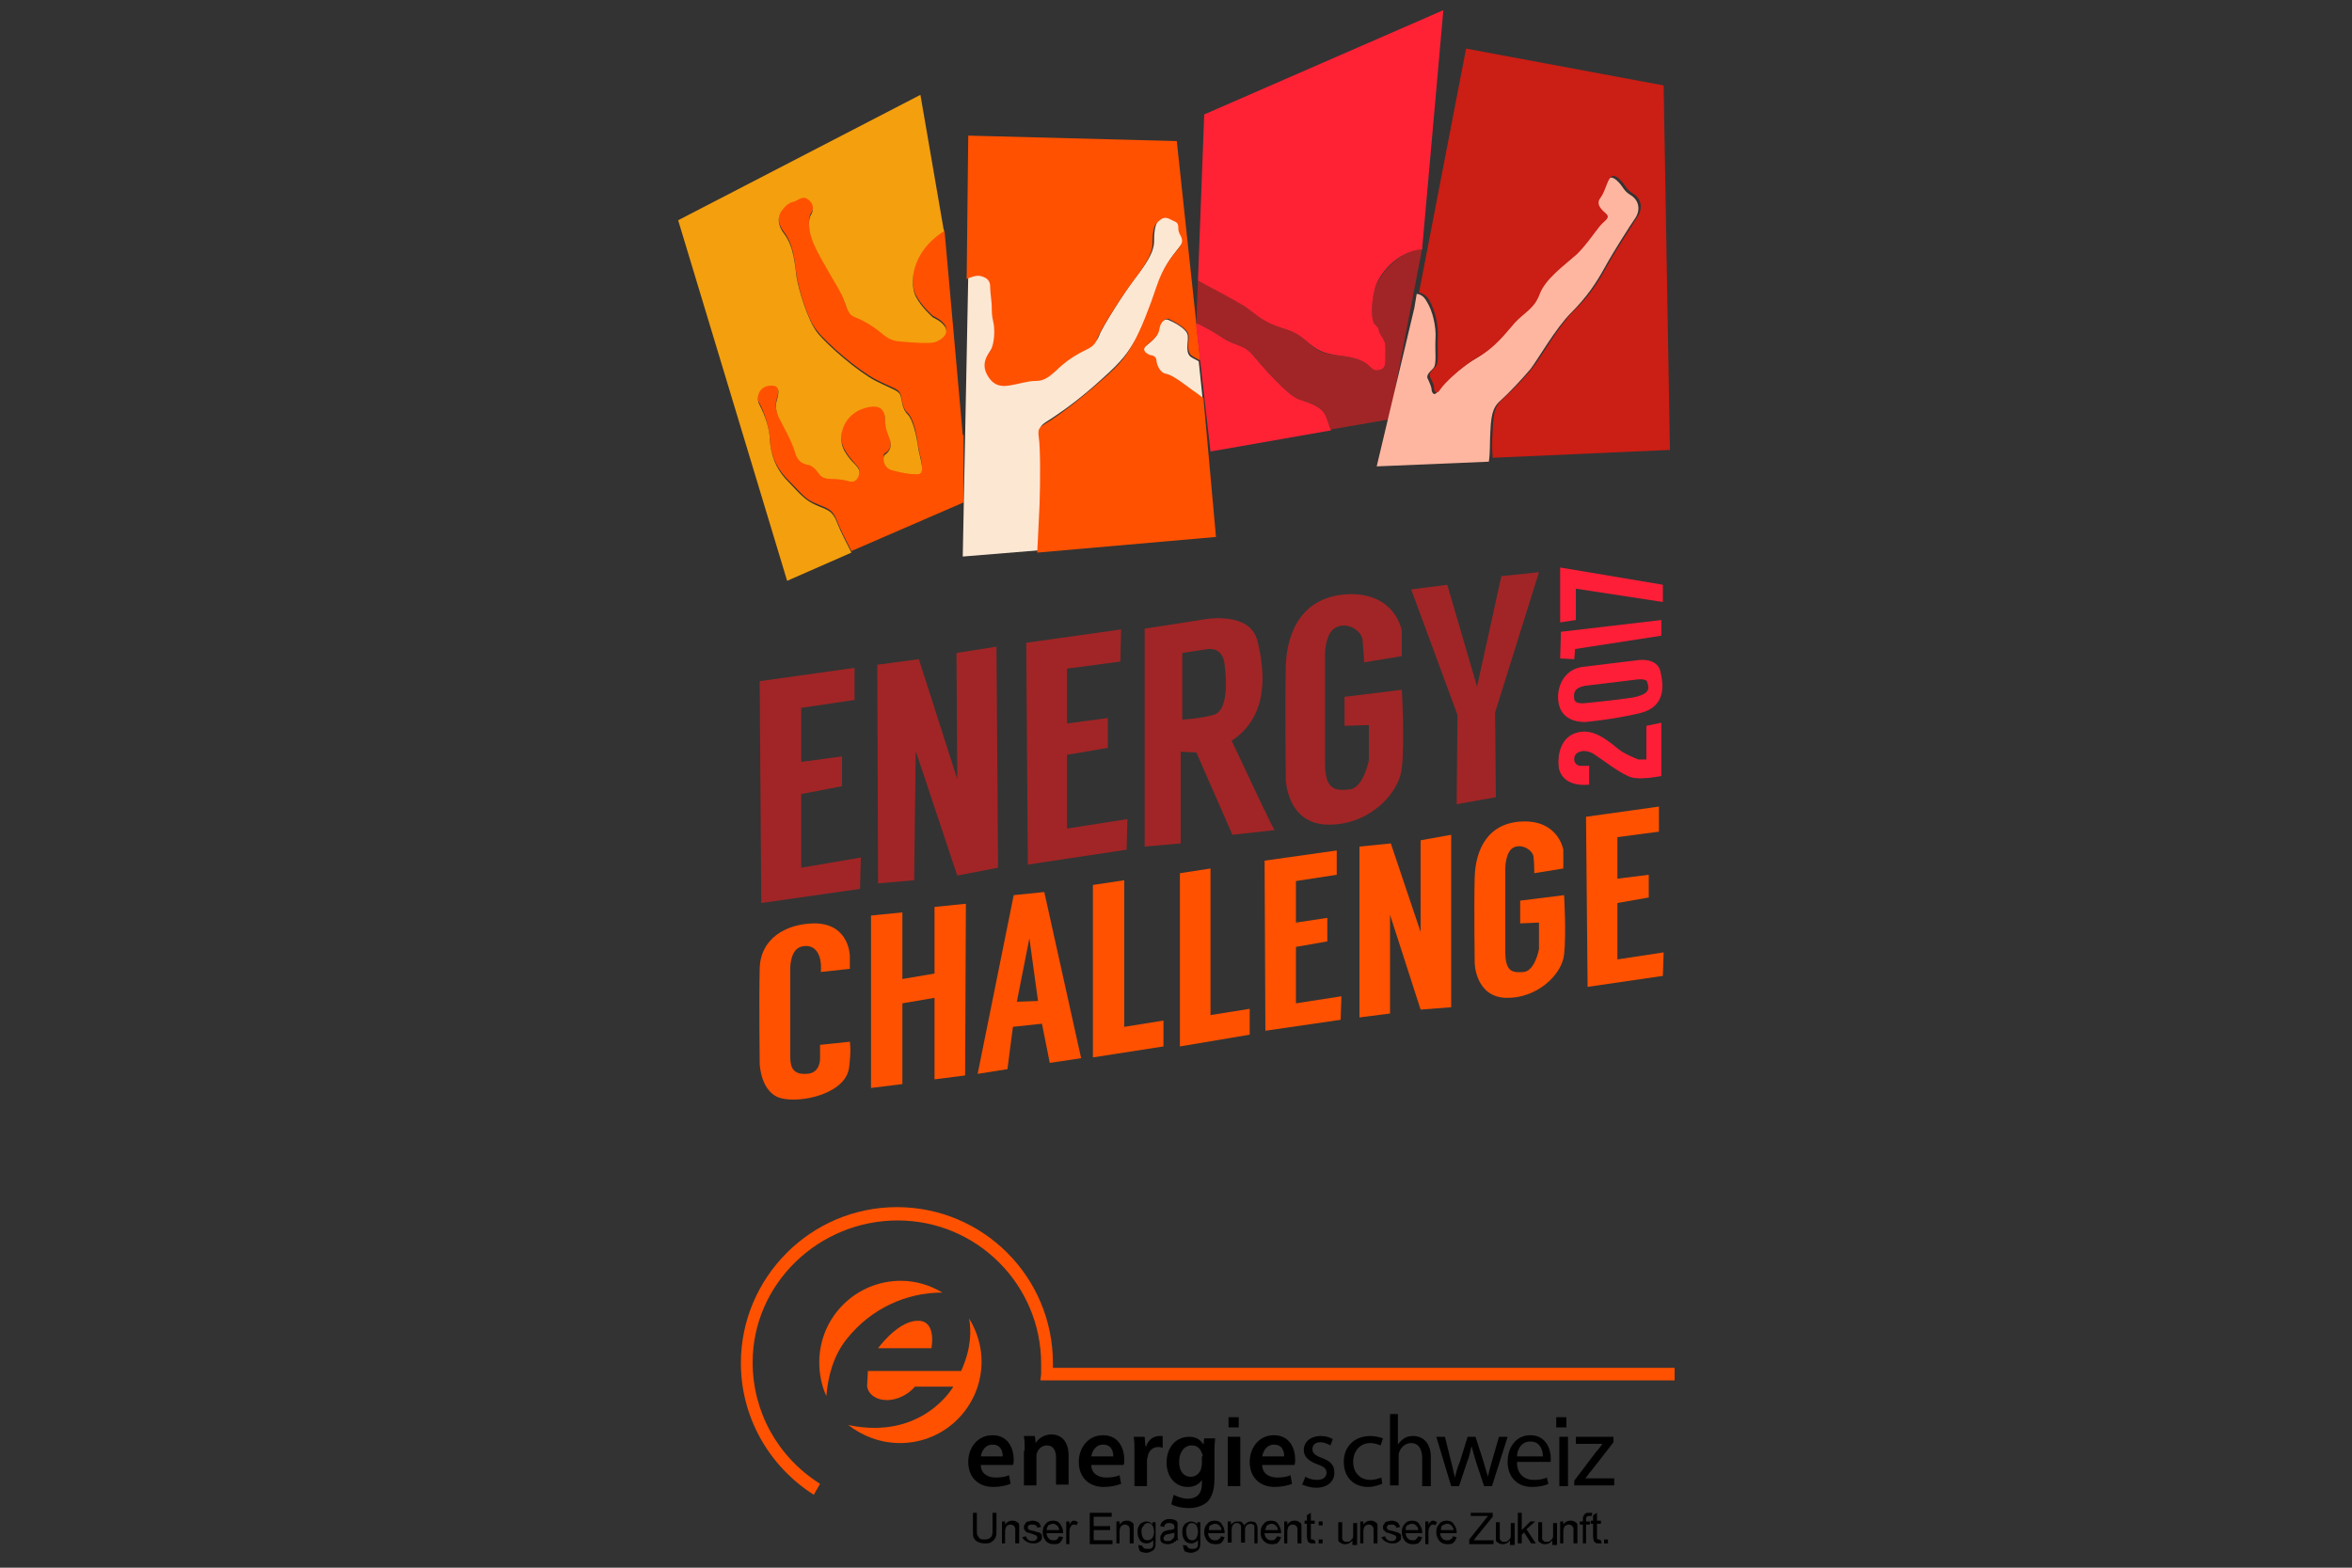<svg xmlns="http://www.w3.org/2000/svg" xmlns:xlink="http://www.w3.org/1999/xlink" id="Layer_1" x="0px" y="0px" viewBox="0 0 300 200" xml:space="preserve"><rect x="0" y="0" width="300" height="200" fill="#333333" stroke="none"/><rect y="0" fill="none" width="300" height="200"></rect><g>	<path fill="#FF5100" d="M122.8,55.5l-2.3-25.8l-0.1-0.4c-4.4,2.8-4.3,6.9-3.6,8.3c0.7,1.4,2.2,2.7,2.2,2.7s1.2,0.5,1.6,1.3   c0.4,0.8-0.6,1.5-1.2,1.8c-0.7,0.3-2.8,0.1-4.2,0c-1.3-0.1-1.8-0.2-2.9-1.2s-2.6-1.7-3.4-2s-1.1-1.5-1.5-2.7s-3-5-3.7-6.8   c-0.7-1.8-0.6-3-0.2-3.6c0.4-0.6,0.3-1.4-0.5-1.9c-0.8-0.5-1.3,0.3-2,0.4c-0.7,0.1-1.3,1.1-1.3,1.1s-1,1.2,0.3,2.9   c1.3,1.7,1.4,4.1,1.6,5.5c0.2,1.4,1.3,5.6,2.7,7.2c1.3,1.6,5.1,4.9,7.4,6.1c2.3,1.2,2.9,1.1,3.2,2c0.2,0.8,0.2,1.7,0.9,2.3   c0.7,0.7,1.1,2.6,1.3,4.1c0.2,1.5,1.1,3.5-0.1,3.5c-1.2,0-2-0.2-3.2-0.5c-1.2-0.3-1.3-1.8-0.9-2c0.4-0.2,0.8-0.7,0.7-1.5   c-0.1-0.8-0.7-1.5-0.7-2.8c0-1.3-0.5-2.4-3-1.5c-2.5,0.9-3.1,3.7-2.2,5.3c0.9,1.6,1.7,2,1.9,2.6c0.1,0.7-0.4,1.7-1.3,1.3   c-0.9-0.3-2.1-0.3-2.3-0.3s-1.1,0-1.5-0.6c-0.4-0.6-1-1.1-1.5-1.2c-0.5,0-1.3-0.4-1.6-1.6c-0.3-1.2-1.9-3.9-2.1-4.5   c-0.3-0.6-0.5-1.2-0.2-2.2c0.3-1,0.4-1.9-0.9-1.8c-1.3,0.1-2,1.4-1.3,2.5c0.6,1.1,1.2,3,1.3,4.5c0,1.5,0.6,3.5,2.3,5.2   c1.7,1.7,2.2,2.5,3.5,3c1.3,0.6,2.1,0.6,2.7,2.1c0.5,1.3,1.4,3,1.9,4l14.3-6.2V55.5z"></path>	<path fill="#F49F0E" d="M104,64.4c-1.3-0.6-1.9-1.3-3.5-3c-1.7-1.7-2.2-3.7-2.3-5.2c0-1.5-0.7-3.4-1.3-4.5c-0.6-1.1,0-2.4,1.3-2.5   c1.3-0.1,1.2,0.8,0.9,1.8c-0.3,1,0,1.6,0.2,2.2c0.3,0.6,1.8,3.3,2.1,4.5c0.3,1.2,1.1,1.5,1.6,1.6c0.5,0,1.1,0.6,1.5,1.2   c0.4,0.6,1.3,0.6,1.5,0.6s1.3,0,2.3,0.3c0.9,0.3,1.4-0.7,1.3-1.3c-0.1-0.7-1-1-1.9-2.6c-0.9-1.6-0.3-4.3,2.2-5.3   c2.5-0.9,3,0.2,3,1.5c0,1.3,0.6,2,0.7,2.8c0.1,0.8-0.4,1.3-0.7,1.5c-0.4,0.2-0.3,1.7,0.9,2c1.2,0.3,2,0.5,3.2,0.5   c1.2,0,0.3-2,0.1-3.5c-0.2-1.5-0.7-3.5-1.3-4.1c-0.7-0.7-0.7-1.5-0.9-2.3c-0.2-0.8-0.8-0.8-3.2-2c-2.3-1.2-6.1-4.5-7.4-6.1   c-1.3-1.6-2.5-5.8-2.7-7.2c-0.2-1.4-0.3-3.8-1.6-5.5c-1.3-1.7-0.3-2.9-0.3-2.9s0.6-0.9,1.3-1.1c0.7-0.1,1.3-0.9,2-0.4   c0.8,0.5,0.8,1.3,0.5,1.9c-0.4,0.6-0.5,1.8,0.2,3.6c0.7,1.8,3.2,5.7,3.7,6.8s0.7,2.4,1.5,2.7s2.2,1,3.4,2s1.6,1.1,2.9,1.2   c1.3,0.1,3.5,0.3,4.2,0c0.7-0.3,1.6-0.9,1.2-1.8c-0.4-0.8-1.6-1.3-1.6-1.3s-1.5-1.3-2.2-2.7c-0.7-1.4-0.8-5.5,3.6-8.3l-3-17.4   L86.5,28.1l13.9,46l8.2-3.6c-0.5-1-1.4-2.7-1.9-4C106.1,65,105.3,65,104,64.4z"></path>	<path fill="#FCE7D3" d="M132.7,55.5c-0.2-1.3,0.2-1.3,1.7-2.3c1.5-1,3.7-2.6,6.2-4.9c2.6-2.3,3.3-3.4,4.2-4.9   c0.9-1.6,2-4.4,2.9-7.1c0.9-2.7,2-3.8,2.9-5c0.9-1.1-0.1-1.5-0.1-2.4c0-0.9-0.2-0.7-1-1.2c-0.8-0.4-1.4,0.1-1.7,0.4   c-0.4,0.4-0.6,1.2-0.6,2.7c0,1.5-1.2,3.1-2.5,4.8c-1.3,1.7-4.1,6.1-4.5,7.2c-0.4,1.1-1.1,1.2-2.2,1.9c-1.1,0.6-2.1,1.4-3,2.2   c-0.9,0.9-1.6,1.4-2.7,1.4s-2.1,0.3-3.5,0.6c-1.4,0.2-2.1-0.2-2.7-1.4c-0.6-1.1-0.3-2,0.4-3c0.7-0.9,0.7-2.9,0.4-3.7   c-0.2-0.8-0.2-1.4-0.2-2c0-0.6-0.2-1.7-0.2-2.5c0-0.8-0.4-1.2-1.3-1.4c-0.6-0.1-1.3,0.2-1.7,0.4L122.8,71l9.8-0.8   c0.1-1.7,0.2-4.3,0.3-6.2C132.9,61,132.9,56.8,132.7,55.5z"></path>	<path fill="#FCE7D3" d="M151.5,42.8c-0.1-0.9-2-1.8-2.5-2c-0.4-0.2-1.1,0.3-1.2,1.2c-0.1,0.8-0.6,1.3-1.6,2.1   c-1,0.8,0.4,1.3,0.4,1.3s0.7,0,0.8,0.6c0.1,0.6,0.5,1.7,1.3,1.8c0.9,0.1,2.5,1.5,3.2,2c0.4,0.2,1,0.7,1.5,1.1l-0.5-4.8   c-0.3-0.2-0.6-0.3-0.9-0.5C151.1,45.1,151.6,43.7,151.5,42.8z"></path>	<path fill="#FF5100" d="M153.5,50.8c-0.5-0.4-1.2-0.9-1.5-1.1c-0.7-0.5-2.3-1.8-3.2-2c-0.9-0.1-1.3-1.3-1.3-1.8   c-0.1-0.6-0.8-0.6-0.8-0.6s-1.4-0.5-0.4-1.3c1-0.8,1.5-1.3,1.6-2.1c0.1-0.8,0.8-1.4,1.2-1.2c0.4,0.2,2.3,1.1,2.5,2   c0.1,0.9-0.4,2.3,0.6,2.8c0.3,0.2,0.6,0.3,0.9,0.5l-3-28l-26.6-0.7l-0.2,18.3c0.4-0.2,1.2-0.5,1.7-0.4c0.9,0.2,1.3,0.6,1.3,1.4   c0,0.8,0.2,1.9,0.2,2.5c0,0.6,0,1.2,0.2,2c0.2,0.8,0.2,2.7-0.4,3.7c-0.7,0.9-1,1.9-0.4,3c0.6,1.1,1.4,1.6,2.7,1.4   c1.4-0.2,2.4-0.6,3.5-0.6s1.7-0.5,2.7-1.4c0.9-0.9,1.9-1.6,3-2.2c1.1-0.6,1.8-0.7,2.2-1.9c0.4-1.1,3.2-5.5,4.5-7.2   c1.3-1.7,2.5-3.4,2.5-4.8c0-1.5,0.2-2.4,0.6-2.7c0.4-0.4,0.9-0.9,1.7-0.4c0.8,0.4,1,0.3,1,1.2c0,0.9,1,1.2,0.1,2.4   c-0.9,1.1-2,2.3-2.9,5c-0.9,2.7-2,5.5-2.9,7.1c-0.9,1.6-1.6,2.7-4.2,4.9c-2.6,2.3-4.7,3.9-6.2,4.9c-1.5,1-1.9,0.9-1.7,2.3   c0.2,1.3,0.2,5.5,0.1,8.5c-0.1,1.9-0.2,4.5-0.3,6.2l22.8-2L153.5,50.8z"></path>	<path fill="#FF2235" d="M165.6,50.9c-1.4-0.5-4.7-4.3-5.7-5.5c-1-1.2-1.6-1.2-2.8-1.7c-1.3-0.6-0.7-0.4-2.4-1.4   c-0.9-0.5-1.6-0.9-2.1-1.1l0,0.6l1.8,15.8l15.4-2.7c-0.2-0.6-0.4-1.3-0.7-1.9C168.5,51.8,167,51.4,165.6,50.9z"></path>	<path fill="#A12526" d="M175.3,37.1c-0.5,2.1-0.3,3.9,0,4.2c0.3,0.3,0.6,0.6,0.6,1c0,0.4,0.4,0.8,0.7,1.3c0.2,0.5,0.1,1.5,0.1,2.1   c0,0.6,0.1,1.4-0.8,1.5c-0.9,0.1-1-0.5-1.9-1c-0.9-0.5-1.9-0.7-3.6-0.9c-1.7-0.2-2.3-0.4-3.9-1.9c-1.6-1.4-2.6-1.3-4.2-2   c-1.6-0.7-2.1-1.4-3.5-2.3c-1-0.7-4.4-2.5-6-3.3l-0.2,5.4c0.5,0.2,1.2,0.6,2.1,1.1c1.8,1,1.2,0.9,2.4,1.4c1.3,0.6,1.9,0.6,2.8,1.7   c1,1.2,4.3,5,5.7,5.5c1.4,0.5,2.9,0.9,3.4,2c0.3,0.6,0.5,1.4,0.7,1.9l7.5-1.3l4.2-21.8C178.3,32.1,175.8,35.1,175.3,37.1z"></path>	<path fill="#FF2235" d="M184.1,1.3l-30.5,13.3l-0.8,21.2c1.5,0.8,4.9,2.6,6,3.3c1.3,0.9,1.9,1.6,3.5,2.3c1.6,0.7,2.6,0.6,4.2,2   c1.6,1.4,2.2,1.6,3.9,1.9c1.7,0.2,2.7,0.4,3.6,0.9c0.9,0.5,1,1.2,1.9,1c0.9-0.1,0.8-1,0.8-1.5c0-0.6,0.1-1.6-0.1-2.1   c-0.2-0.5-0.6-0.9-0.7-1.3c0-0.4-0.3-0.7-0.6-1c-0.3-0.3-0.5-2.1,0-4.2c0.4-2.1,3-5.1,6.1-5.3l0-0.1L184.1,1.3z"></path>	<path fill="#FFB6A1" d="M190.1,55c0.1-2.7,0.6-3.3,1.4-4c0.9-0.8,2.7-2.7,3.7-3.9c1-1.3,3.2-5.2,5.2-7.2c2-2,3.2-3.8,4.3-5.8   c1.1-2,3.2-5.3,3.9-6.3c0.7-1.1,0.4-2.3-0.6-2.9c-1-0.6-0.9-1.1-1.8-1.9c-0.9-0.8-1.2,0-1.5,0.6c-0.3,0.7-0.4,1.1-0.9,1.9   c-0.5,0.7,0,1.3,0.7,1.9c0.7,0.6-0.1,0.9-0.7,1.6c-0.6,0.7-2.3,3-3.4,4c-1.2,0.9-3.6,2.8-4.3,4.7c-0.7,1.9-1.9,2.2-3.2,3.7   c-1.3,1.4-2.5,3.1-4.6,4.3c-2.1,1.2-4.4,3.4-4.9,4.2c-0.5,0.8-0.8,0.1-0.8-0.2c0-0.3-0.3-1-0.5-1.4c-0.2-0.4,0.2-0.8,0.7-1.3   c0.5-0.5,0.2-2.1,0.3-3.8c0.1-1.6-0.4-3.6-1.1-4.7c-0.4-0.8-1-1-1.3-1l-0.3,1.8l-4.8,20.2l14.3-0.6C190.1,57.7,190,56.4,190.1,55z"></path>	<path fill="#CB1E14" d="M212.2,10.9l-25.2-4.7l-6,31.1c0.3,0.1,0.9,0.3,1.3,1c0.7,1.2,1.2,3.1,1.1,4.7c-0.1,1.6,0.2,3.3-0.3,3.8   c-0.5,0.5-0.9,0.9-0.7,1.3c0.2,0.4,0.6,1.2,0.5,1.4c0,0.3,0.3,1,0.8,0.2c0.5-0.8,2.8-3,4.9-4.2c2.1-1.2,3.3-2.8,4.6-4.3   c1.3-1.4,2.5-1.8,3.2-3.7c0.7-1.9,3.2-3.7,4.3-4.7c1.2-0.9,2.8-3.3,3.4-4c0.6-0.7,1.4-1,0.7-1.6c-0.7-0.6-1.2-1.2-0.7-1.9   c0.5-0.7,0.6-1.2,0.9-1.9c0.3-0.7,0.6-1.4,1.5-0.6c0.9,0.8,0.8,1.3,1.8,1.9c1,0.6,1.3,1.8,0.6,2.9c-0.7,1.1-2.8,4.3-3.9,6.3   c-1.1,2-2.2,3.8-4.3,5.8c-2,2-4.2,6-5.2,7.2c-1,1.3-2.8,3.1-3.7,3.9c-0.9,0.8-1.3,1.3-1.4,4c-0.1,1.4-0.1,2.7,0,3.6l22.6-1   L212.2,10.9z"></path>	<polygon fill="#A12526" points="96.9,86.9 109,85.2 109,89.3 102.2,90.3 102.2,97.2 107.4,96.5 107.4,100.3 102.2,101.3    102.2,110.7 109.8,109.4 109.7,113.4 97.1,115.2  "></polygon>	<polygon fill="#A12526" points="131.1,110.3 143.7,108.4 143.8,104.5 136.1,105.7 136.1,96.3 141.3,95.4 141.3,91.6 136.1,92.3    136.1,85.3 142.9,84.4 143,80.3 130.9,82  "></polygon>	<polygon fill="#A12526" points="112,112.7 116.6,112.3 116.8,95.8 122.1,111.7 127.3,110.7 127.1,82.5 122,83.3 122.1,99.4    117.2,84.1 111.9,84.8  "></polygon>	<path fill="#A12526" d="M174,84.5l4.8-0.8v-3.2c0,0-0.7-4.8-6.7-4.7c-6,0.2-8,4.8-8.1,9.3c-0.1,4.5,0,14.3,0,14.3s0.1,5.6,5.2,5.8   c5.1,0.2,9.2-3.7,9.6-7.2c0.4-3.4,0-10,0-10l-7.3,0.9v3.7l3.1-0.1v4.5c0,0-0.7,3.5-2.4,3.7c-1.8,0.2-3.2,0.2-3.2-3.4   c0-3.5,0-13.8,0-13.8s0-2.9,1.5-3.5c1.5-0.7,3.2,0.6,3.3,1.6C173.9,82.8,174,84.5,174,84.5z"></path>	<polygon fill="#A12526" points="185.9,91.2 185.8,102.6 190.8,101.7 190.7,90.9 196.3,73 191.5,73.5 188.4,87.6 184.6,74.6    180,75.2  "></polygon>	<polygon fill="#FF5100" points="161.3,109.8 170.5,108.5 170.5,111.6 165.3,112.4 165.3,117.7 169.3,117.1 169.3,120.1    165.3,120.8 165.3,128 171.1,127.1 171,130.1 161.4,131.5  "></polygon>	<polygon fill="#FF5100" points="202.5,125.9 212.1,124.5 212.2,121.5 206.3,122.4 206.3,115.2 210.3,114.5 210.3,111.6    206.3,112.1 206.3,106.8 211.6,106.1 211.6,102.9 202.3,104.2  "></polygon>	<path fill="#FF5100" d="M195.7,111.4l3.7-0.6v-2.4c0,0-0.6-3.7-5.1-3.6c-4.6,0.1-6.1,3.7-6.2,7.1c-0.1,3.4,0,11,0,11s0.1,4.3,4,4.4   c3.9,0.1,7.1-2.9,7.4-5.5c0.3-2.6,0-7.6,0-7.6l-5.6,0.7v2.9l2.4-0.1v3.4c0,0-0.5,2.7-1.9,2.9c-1.4,0.1-2.4,0.1-2.4-2.6   c0-2.7,0-10.6,0-10.6s0-2.2,1.1-2.7c1.1-0.5,2.4,0.4,2.5,1.2S195.7,111.4,195.7,111.4z"></path>	<path fill="#FF5100" d="M104.7,124l3.7-0.4l0-1.6c0,0,0-4.1-4.4-4.2c-3.8,0-7.1,2-7.1,5.9c-0.1,3.8,0,12,0,12s0.1,3.7,2.7,4.4   c2.6,0.7,8.3-0.6,8.7-3.9c0.3-2.2,0.1-3.3,0.1-3.3l-3.8,0.4v1.7c0,0,0.1,2-1.8,2c-1.9,0.1-2-1.2-2-2.3c0-1.1,0-11,0-11   s-0.1-2.4,1.3-2.9C103.7,120.3,104.9,121.4,104.7,124z"></path>	<polygon fill="#FF5100" points="119.2,115.7 119.2,124.2 115.1,124.9 115.1,116.4 111.1,116.8 111.1,138.8 115.1,138.3 115.1,128    119.2,127.3 119.2,137.7 123.1,137.2 123.2,115.3  "></polygon>	<polygon fill="#FF5100" points="139.4,134.9 148.4,133.5 148.4,130.2 143.4,131 143.4,112.3 139.4,112.9  "></polygon>	<polygon fill="#FF5100" points="150.5,133.5 159.4,132 159.4,128.7 154.4,129.5 154.4,110.8 150.5,111.4  "></polygon>	<polygon fill="#FF5100" points="177.3,129.3 177.3,116.7 181.2,128.8 185.1,128.5 185.1,106.5 181.2,107.2 181.2,118.9    177.4,107.6 173.4,108 173.4,129.8  "></polygon>	<path fill="#FF1E37" d="M202.7,100.1v-2.4h-1.2c0,0-0.8-0.1-0.7-1s1.4-1.2,2.5-0.5c1.1,0.7,3.6,2.7,4.9,3s3.7-0.2,3.7-0.2v-6.8   l-1.9,0.4v4.3H209c0,0-1.1-0.4-2.1-1c-1-0.6-3.1-3-5.5-2.5c-2.5,0.5-2.7,3.2-2.6,4.2C198.8,98.6,199.6,100.4,202.7,100.1z"></path>	<path fill="#FF1E37" d="M201.7,85.1l7.4-0.9c0,0,2.3-0.3,2.7,1.5s0.7,4.5-2.7,5.3c-3.4,0.8-6.8,1.1-6.8,1.1s-2.3,0.2-3.2-1.5   C198.2,88.8,198.9,85.6,201.7,85.1z M200.8,89.2c0.1,0.7,1.4,0.5,1.4,0.5s3.3-0.3,6-0.7c2.7-0.5,2-1.5,1.9-2   c-0.1-0.5-1.4-0.3-1.4-0.3l-6.6,0.8C200.7,87.8,200.7,88.5,200.8,89.2z"></path>	<polygon fill="#FF1E37" points="200.8,84.1 199,84 199.1,80.6 211.9,79.1 211.9,81.1 200.9,82.8  "></polygon>	<polygon fill="#FF1E37" points="199,79.4 199,72.4 212.1,74.6 212.1,76.8 201,75.1 201,79.1  "></polygon>	<path fill="#FF5100" d="M103.8,190.7c-5.8-3.7-9.3-10-9.3-16.8c0-10.9,8.9-19.9,19.9-19.9s19.9,8.9,19.9,19.9c0,0.2,0,0.4,0,0.6   h79.3v1.6h-80.9l0.1-0.8c0-0.4,0-0.9,0-1.3c0-10.1-8.2-18.3-18.3-18.3S96,163.8,96,173.8c0,6.3,3.2,12.1,8.6,15.5L103.8,190.7z"></path>	<path fill="#FF5100" d="M123.6,168.2c1,1.6,1.6,3.5,1.6,5.5c0,5.7-4.6,10.4-10.4,10.4c-2.5,0-4.8-0.9-6.6-2.3   c9.5,2,13.4-4.9,13.4-4.9s-2.5,0-4.9,0c-0.7,0.9-2.6,2.1-4.5,1.6c-1.6-0.5-1.6-1.7-1.6-1.7l0.1-1.9c0,0,1.2,0,11.9,0   C123.9,172,123.9,169.7,123.6,168.2z M108.1,170.7c3-3.7,7.4-5.8,12.1-5.8c-1.5-0.9-3.3-1.5-5.3-1.5c-5.7,0-10.4,4.6-10.4,10.4   c0,1.5,0.3,3,0.9,4.3C105.6,175.8,106.2,173,108.1,170.7z M112,172h6.8c0,0,0.7-3.4-1.6-3.5S112.6,171.2,112,172z"></path>	<g>		<path d="M125.1,186.9c0,1.1,0.9,1.6,1.9,1.6c0.7,0,1.3-0.1,1.7-0.3l0.2,1.1c-0.5,0.2-1.3,0.4-2.2,0.4c-2,0-3.2-1.3-3.2-3.2    c0-1.7,1.1-3.4,3.1-3.4c2,0,2.7,1.7,2.7,3.1c0,0.3,0,0.5-0.1,0.7H125.1z M127.9,185.8c0-0.6-0.2-1.5-1.3-1.5c-1,0-1.4,0.9-1.5,1.5    H127.9z"></path>		<path d="M130.7,185.1c0-0.7,0-1.3-0.1-1.9h1.4l0.1,0.9h0c0.3-0.5,1-1.1,2-1.1c1.1,0,2.2,0.7,2.2,2.7v3.7h-1.6V186    c0-0.9-0.3-1.6-1.2-1.6c-0.6,0-1.1,0.5-1.2,0.9c-0.1,0.1-0.1,0.3-0.1,0.5v3.7h-1.6V185.1z"></path>		<path d="M139.2,186.9c0,1.1,0.9,1.6,1.9,1.6c0.7,0,1.3-0.1,1.7-0.3l0.2,1.1c-0.5,0.2-1.3,0.4-2.2,0.4c-2,0-3.2-1.3-3.2-3.2    c0-1.7,1.1-3.4,3.1-3.4c2,0,2.7,1.7,2.7,3.1c0,0.3,0,0.5-0.1,0.7H139.2z M142,185.8c0-0.6-0.2-1.5-1.3-1.5c-1,0-1.4,0.9-1.5,1.5    H142z"></path>		<path d="M144.7,185.3c0-0.9,0-1.5-0.1-2h1.4l0.1,1.2h0.1c0.3-0.9,1-1.3,1.7-1.3c0.2,0,0.2,0,0.4,0v1.5c-0.1,0-0.3-0.1-0.5-0.1    c-0.8,0-1.3,0.5-1.4,1.2c0,0.1-0.1,0.3-0.1,0.5v3.3h-1.6V185.3z"></path>		<path d="M155,183.3c0,0.4-0.1,0.9-0.1,1.8v3.6c0,1.3-0.3,2.3-0.9,2.9c-0.7,0.6-1.6,0.8-2.4,0.8c-0.8,0-1.7-0.2-2.2-0.5l0.3-1.2    c0.4,0.2,1.1,0.5,1.8,0.5c1,0,1.8-0.5,1.8-1.9v-0.5h0c-0.4,0.6-1,0.9-1.8,0.9c-1.6,0-2.7-1.3-2.7-3.1c0-2.1,1.3-3.3,2.9-3.3    c1,0,1.5,0.5,1.8,1h0l0.1-0.8H155z M153.4,185.8c0-0.1,0-0.3-0.1-0.4c-0.2-0.6-0.6-1-1.3-1c-0.9,0-1.6,0.8-1.6,2.1    c0,1.1,0.5,1.9,1.5,1.9c0.6,0,1.1-0.4,1.3-1c0-0.2,0.1-0.4,0.1-0.6V185.8z"></path>		<path d="M156.6,189.6v-6.3h1.6v6.3H156.6z"></path>		<path d="M161,186.9c0,1.1,0.9,1.6,1.9,1.6c0.7,0,1.3-0.1,1.7-0.3l0.2,1.1c-0.5,0.2-1.3,0.4-2.2,0.4c-2,0-3.2-1.3-3.2-3.2    c0-1.7,1.1-3.4,3.1-3.4c2,0,2.7,1.7,2.7,3.1c0,0.3,0,0.5-0.1,0.7H161z M163.8,185.8c0-0.6-0.2-1.5-1.3-1.5c-1,0-1.4,0.9-1.5,1.5    H163.8z"></path>		<path d="M166.5,188.4c0.3,0.2,0.9,0.4,1.5,0.4c0.8,0,1.2-0.4,1.2-0.9c0-0.5-0.3-0.8-1.2-1.1c-1.1-0.4-1.7-1-1.7-1.8    c0-1,0.8-1.8,2.2-1.8c0.6,0,1.2,0.2,1.5,0.4l-0.3,0.8c-0.2-0.1-0.7-0.4-1.3-0.4c-0.7,0-1,0.4-1,0.9c0,0.5,0.4,0.8,1.2,1.1    c1.1,0.4,1.6,0.9,1.6,1.9c0,1.1-0.9,1.9-2.3,1.9c-0.7,0-1.3-0.2-1.8-0.4L166.5,188.4z"></path>		<path d="M176.3,189.3c-0.3,0.1-1,0.4-1.8,0.4c-1.9,0-3.1-1.3-3.1-3.2c0-1.9,1.3-3.3,3.4-3.3c0.7,0,1.3,0.2,1.6,0.3l-0.3,0.9    c-0.3-0.1-0.7-0.3-1.3-0.3c-1.4,0-2.2,1.1-2.2,2.4c0,1.4,0.9,2.3,2.2,2.3c0.6,0,1.1-0.2,1.4-0.3L176.3,189.3z"></path>		<path d="M177.2,180.4h1.1v3.9h0c0.2-0.3,0.5-0.6,0.8-0.8c0.3-0.2,0.7-0.3,1.2-0.3c0.8,0,2.2,0.5,2.2,2.7v3.7h-1.1V186    c0-1-0.4-1.9-1.4-1.9c-0.7,0-1.3,0.5-1.5,1.1c-0.1,0.2-0.1,0.3-0.1,0.5v3.8h-1.1V180.4z"></path>		<path d="M184.3,183.3l0.8,3.2c0.2,0.7,0.3,1.4,0.5,2h0c0.1-0.6,0.3-1.3,0.6-2l1-3.2h1l1,3.1c0.2,0.7,0.4,1.4,0.6,2h0    c0.1-0.6,0.3-1.3,0.5-2l0.9-3.1h1.1l-2,6.3h-1l-1-3c-0.2-0.7-0.4-1.3-0.6-2.1h0c-0.2,0.8-0.3,1.4-0.6,2.1l-1,3h-1l-1.9-6.3H184.3z    "></path>		<path d="M193.5,186.6c0,1.5,1,2.2,2.1,2.2c0.8,0,1.3-0.1,1.7-0.3l0.2,0.8c-0.4,0.2-1.1,0.4-2.1,0.4c-1.9,0-3.1-1.3-3.1-3.2    c0-1.9,1.1-3.4,2.9-3.4c2,0,2.6,1.8,2.6,2.9c0,0.2,0,0.4,0,0.5H193.5z M196.8,185.8c0-0.7-0.3-1.9-1.6-1.9c-1.2,0-1.7,1.1-1.7,1.9    H196.8z"></path>		<path d="M198.9,189.6v-6.3h1.1v6.3H198.9z"></path>		<path d="M200.8,188.9l2.8-3.7c0.3-0.3,0.5-0.6,0.8-1v0h-3.4v-0.9h4.8v0.7l-2.8,3.6c-0.3,0.3-0.5,0.7-0.8,1v0h3.7v0.9h-5.1V188.9z"></path>	</g>	<rect x="156.7" y="180.8" width="1.3" height="1.3"></rect>	<rect x="198.5" y="180.8" width="1.3" height="1.3"></rect>	<g>		<path d="M126.6,193h0.5v2.2c0,0.4,0,0.7-0.1,0.9c-0.1,0.2-0.2,0.4-0.5,0.6s-0.5,0.2-0.9,0.2c-0.4,0-0.7-0.1-0.9-0.2    c-0.2-0.1-0.4-0.3-0.5-0.5c-0.1-0.2-0.1-0.6-0.1-1V193h0.5v2.2c0,0.3,0,0.6,0.1,0.7c0.1,0.2,0.2,0.3,0.3,0.4    c0.2,0.1,0.3,0.1,0.6,0.1c0.4,0,0.6-0.1,0.8-0.3c0.2-0.2,0.2-0.5,0.2-1V193z"></path>		<path d="M127.8,196.9v-2.8h0.4v0.4c0.2-0.3,0.5-0.5,0.9-0.5c0.2,0,0.3,0,0.5,0.1c0.1,0.1,0.2,0.1,0.3,0.2c0.1,0.1,0.1,0.2,0.1,0.4    c0,0.1,0,0.2,0,0.5v1.7h-0.5v-1.7c0-0.2,0-0.3-0.1-0.4c0-0.1-0.1-0.2-0.2-0.2c-0.1-0.1-0.2-0.1-0.3-0.1c-0.2,0-0.4,0.1-0.5,0.2    s-0.2,0.4-0.2,0.7v1.5H127.8z"></path>		<path d="M130.4,196.1l0.5-0.1c0,0.2,0.1,0.3,0.2,0.4c0.1,0.1,0.3,0.2,0.5,0.2c0.2,0,0.4,0,0.5-0.1s0.2-0.2,0.2-0.3    c0-0.1,0-0.2-0.1-0.3c-0.1,0-0.2-0.1-0.5-0.2c-0.3-0.1-0.6-0.2-0.7-0.2s-0.2-0.2-0.3-0.3c-0.1-0.1-0.1-0.2-0.1-0.4    c0-0.1,0-0.2,0.1-0.3c0.1-0.1,0.1-0.2,0.2-0.3c0.1-0.1,0.2-0.1,0.3-0.1s0.3-0.1,0.4-0.1c0.2,0,0.4,0,0.6,0.1    c0.2,0.1,0.3,0.1,0.4,0.3c0.1,0.1,0.1,0.3,0.2,0.4l-0.5,0.1c0-0.1-0.1-0.3-0.2-0.3c-0.1-0.1-0.2-0.1-0.4-0.1c-0.2,0-0.4,0-0.5,0.1    c-0.1,0.1-0.1,0.2-0.1,0.3c0,0.1,0,0.1,0.1,0.2c0,0.1,0.1,0.1,0.2,0.1c0,0,0.2,0.1,0.4,0.1c0.3,0.1,0.6,0.2,0.7,0.2    s0.2,0.1,0.3,0.2c0.1,0.1,0.1,0.2,0.1,0.4c0,0.2,0,0.3-0.1,0.4c-0.1,0.1-0.2,0.2-0.4,0.3c-0.2,0.1-0.4,0.1-0.6,0.1    c-0.4,0-0.6-0.1-0.8-0.2S130.5,196.4,130.4,196.1z"></path>		<path d="M135.1,196l0.5,0.1c-0.1,0.3-0.2,0.5-0.4,0.7c-0.2,0.2-0.5,0.2-0.8,0.2c-0.4,0-0.7-0.1-1-0.4c-0.2-0.3-0.4-0.6-0.4-1.1    c0-0.5,0.1-0.8,0.4-1.1c0.2-0.3,0.6-0.4,0.9-0.4c0.4,0,0.7,0.1,0.9,0.4c0.2,0.3,0.4,0.6,0.4,1.1c0,0,0,0.1,0,0.1h-2.1    c0,0.3,0.1,0.5,0.3,0.7c0.2,0.2,0.4,0.2,0.6,0.2c0.2,0,0.3,0,0.4-0.1S135,196.2,135.1,196z M133.5,195.2h1.6    c0-0.2-0.1-0.4-0.2-0.5c-0.2-0.2-0.3-0.3-0.6-0.3c-0.2,0-0.4,0.1-0.6,0.2C133.6,194.8,133.5,195,133.5,195.2z"></path>		<path d="M136,196.9v-2.8h0.4v0.4c0.1-0.2,0.2-0.3,0.3-0.4c0.1-0.1,0.2-0.1,0.3-0.1c0.2,0,0.3,0.1,0.5,0.2l-0.2,0.4    c-0.1-0.1-0.2-0.1-0.3-0.1c-0.1,0-0.2,0-0.3,0.1s-0.1,0.1-0.2,0.3c-0.1,0.2-0.1,0.4-0.1,0.6v1.5H136z"></path>		<path d="M139,196.9V193h2.8v0.5h-2.3v1.2h2.1v0.5h-2.1v1.3h2.4v0.5H139z"></path>		<path d="M142.4,196.9v-2.8h0.4v0.4c0.2-0.3,0.5-0.5,0.9-0.5c0.2,0,0.3,0,0.5,0.1c0.1,0.1,0.2,0.1,0.3,0.2c0.1,0.1,0.1,0.2,0.1,0.4    c0,0.1,0,0.2,0,0.5v1.7h-0.5v-1.7c0-0.2,0-0.3-0.1-0.4c0-0.1-0.1-0.2-0.2-0.2c-0.1-0.1-0.2-0.1-0.3-0.1c-0.2,0-0.4,0.1-0.5,0.2    s-0.2,0.4-0.2,0.7v1.5H142.4z"></path>		<path d="M145.2,197.1l0.5,0.1c0,0.1,0.1,0.2,0.2,0.3c0.1,0.1,0.3,0.1,0.5,0.1c0.2,0,0.4,0,0.5-0.1c0.1-0.1,0.2-0.2,0.2-0.4    c0-0.1,0-0.3,0-0.6c-0.2,0.2-0.5,0.4-0.8,0.4c-0.4,0-0.7-0.1-0.9-0.4c-0.2-0.3-0.3-0.6-0.3-1c0-0.3,0-0.5,0.1-0.7    c0.1-0.2,0.2-0.4,0.4-0.5c0.2-0.1,0.4-0.2,0.6-0.2c0.3,0,0.6,0.1,0.8,0.4v-0.3h0.4v2.4c0,0.4,0,0.7-0.1,0.9    c-0.1,0.2-0.2,0.3-0.4,0.4c-0.2,0.1-0.4,0.2-0.7,0.2c-0.3,0-0.6-0.1-0.8-0.2C145.3,197.7,145.2,197.4,145.2,197.1z M145.6,195.4    c0,0.4,0.1,0.6,0.2,0.8s0.3,0.3,0.6,0.3c0.2,0,0.4-0.1,0.6-0.3c0.1-0.2,0.2-0.4,0.2-0.8c0-0.3-0.1-0.6-0.2-0.8    c-0.2-0.2-0.3-0.3-0.6-0.3c-0.2,0-0.4,0.1-0.5,0.3C145.6,194.9,145.6,195.1,145.6,195.4z"></path>		<path d="M149.9,196.6c-0.2,0.2-0.3,0.3-0.5,0.3c-0.2,0.1-0.3,0.1-0.5,0.1c-0.3,0-0.5-0.1-0.7-0.2c-0.2-0.2-0.2-0.3-0.2-0.6    c0-0.1,0-0.3,0.1-0.4c0.1-0.1,0.1-0.2,0.2-0.3c0.1-0.1,0.2-0.1,0.3-0.2c0.1,0,0.2,0,0.4-0.1c0.4,0,0.7-0.1,0.8-0.2    c0-0.1,0-0.1,0-0.1c0-0.2,0-0.3-0.1-0.4c-0.1-0.1-0.3-0.2-0.5-0.2c-0.2,0-0.4,0-0.5,0.1c-0.1,0.1-0.2,0.2-0.2,0.4l-0.5-0.1    c0-0.2,0.1-0.4,0.2-0.5c0.1-0.1,0.2-0.2,0.4-0.3c0.2-0.1,0.4-0.1,0.6-0.1c0.2,0,0.4,0,0.6,0.1c0.2,0.1,0.3,0.1,0.3,0.2    c0.1,0.1,0.1,0.2,0.1,0.3c0,0.1,0,0.2,0,0.4v0.6c0,0.4,0,0.7,0,0.8c0,0.1,0.1,0.2,0.1,0.3H150C150,196.8,150,196.7,149.9,196.6z     M149.9,195.5c-0.2,0.1-0.4,0.1-0.8,0.2c-0.2,0-0.3,0.1-0.4,0.1s-0.1,0.1-0.2,0.2c0,0.1-0.1,0.1-0.1,0.2c0,0.1,0,0.2,0.1,0.3    s0.2,0.1,0.4,0.1c0.2,0,0.3,0,0.5-0.1c0.1-0.1,0.2-0.2,0.3-0.3c0.1-0.1,0.1-0.3,0.1-0.5V195.5z"></path>		<path d="M150.9,197.1l0.5,0.1c0,0.1,0.1,0.2,0.2,0.3c0.1,0.1,0.3,0.1,0.5,0.1c0.2,0,0.4,0,0.5-0.1c0.1-0.1,0.2-0.2,0.2-0.4    c0-0.1,0-0.3,0-0.6c-0.2,0.2-0.5,0.4-0.8,0.4c-0.4,0-0.7-0.1-0.9-0.4c-0.2-0.3-0.3-0.6-0.3-1c0-0.3,0-0.5,0.1-0.7    c0.1-0.2,0.2-0.4,0.4-0.5c0.2-0.1,0.4-0.2,0.6-0.2c0.3,0,0.6,0.1,0.8,0.4v-0.3h0.4v2.4c0,0.4,0,0.7-0.1,0.9    c-0.1,0.2-0.2,0.3-0.4,0.4c-0.2,0.1-0.4,0.2-0.7,0.2c-0.3,0-0.6-0.1-0.8-0.2C151,197.7,150.9,197.4,150.9,197.1z M151.3,195.4    c0,0.4,0.1,0.6,0.2,0.8s0.3,0.3,0.6,0.3c0.2,0,0.4-0.1,0.5-0.3c0.1-0.2,0.2-0.4,0.2-0.8c0-0.3-0.1-0.6-0.2-0.8    c-0.2-0.2-0.3-0.3-0.6-0.3c-0.2,0-0.4,0.1-0.5,0.3C151.3,194.9,151.3,195.1,151.3,195.4z"></path>		<path d="M155.7,196l0.5,0.1c-0.1,0.3-0.2,0.5-0.4,0.7c-0.2,0.2-0.5,0.2-0.8,0.2c-0.4,0-0.7-0.1-1-0.4c-0.2-0.3-0.4-0.6-0.4-1.1    c0-0.5,0.1-0.8,0.4-1.1c0.2-0.3,0.6-0.4,0.9-0.4c0.4,0,0.7,0.1,0.9,0.4s0.4,0.6,0.4,1.1c0,0,0,0.1,0,0.1h-2.1    c0,0.3,0.1,0.5,0.3,0.7s0.4,0.2,0.6,0.2c0.2,0,0.3,0,0.4-0.1C155.6,196.3,155.7,196.2,155.7,196z M154.2,195.2h1.6    c0-0.2-0.1-0.4-0.2-0.5c-0.2-0.2-0.3-0.3-0.6-0.3c-0.2,0-0.4,0.1-0.6,0.2S154.2,195,154.2,195.2z"></path>		<path d="M156.6,196.9v-2.8h0.4v0.4c0.1-0.1,0.2-0.2,0.4-0.3c0.1-0.1,0.3-0.1,0.5-0.1c0.2,0,0.4,0,0.5,0.1c0.1,0.1,0.2,0.2,0.3,0.4    c0.2-0.3,0.5-0.5,0.9-0.5c0.3,0,0.5,0.1,0.6,0.2c0.1,0.2,0.2,0.4,0.2,0.7v1.9H160v-1.8c0-0.2,0-0.3,0-0.4c0-0.1-0.1-0.2-0.2-0.2    c-0.1-0.1-0.2-0.1-0.3-0.1c-0.2,0-0.4,0.1-0.5,0.2c-0.1,0.1-0.2,0.3-0.2,0.6v1.6h-0.5v-1.8c0-0.2,0-0.4-0.1-0.5    c-0.1-0.1-0.2-0.2-0.4-0.2c-0.1,0-0.3,0-0.4,0.1s-0.2,0.2-0.2,0.3c-0.1,0.1-0.1,0.3-0.1,0.6v1.5H156.6z"></path>		<path d="M162.9,196l0.5,0.1c-0.1,0.3-0.2,0.5-0.4,0.7c-0.2,0.2-0.5,0.2-0.8,0.2c-0.4,0-0.7-0.1-1-0.4s-0.4-0.6-0.4-1.1    c0-0.5,0.1-0.8,0.4-1.1c0.2-0.3,0.6-0.4,0.9-0.4c0.4,0,0.7,0.1,0.9,0.4s0.4,0.6,0.4,1.1c0,0,0,0.1,0,0.1h-2.1    c0,0.3,0.1,0.5,0.3,0.7c0.2,0.2,0.4,0.2,0.6,0.2c0.2,0,0.3,0,0.4-0.1C162.7,196.3,162.8,196.2,162.9,196z M161.4,195.2h1.6    c0-0.2-0.1-0.4-0.2-0.5c-0.2-0.2-0.3-0.3-0.6-0.3c-0.2,0-0.4,0.1-0.6,0.2C161.5,194.8,161.4,195,161.4,195.2z"></path>		<path d="M163.8,196.9v-2.8h0.4v0.4c0.2-0.3,0.5-0.5,0.9-0.5c0.2,0,0.3,0,0.5,0.1c0.1,0.1,0.2,0.1,0.3,0.2c0.1,0.1,0.1,0.2,0.1,0.4    c0,0.1,0,0.2,0,0.5v1.7h-0.5v-1.7c0-0.2,0-0.3-0.1-0.4c0-0.1-0.1-0.2-0.2-0.2c-0.1-0.1-0.2-0.1-0.3-0.1c-0.2,0-0.4,0.1-0.5,0.2    s-0.2,0.4-0.2,0.7v1.5H163.8z"></path>		<path d="M167.7,196.5l0.1,0.4c-0.1,0-0.3,0-0.4,0c-0.2,0-0.3,0-0.4-0.1c-0.1-0.1-0.2-0.1-0.2-0.2s-0.1-0.3-0.1-0.6v-1.6h-0.3v-0.4    h0.3v-0.7l0.5-0.3v1h0.5v0.4h-0.5v1.6c0,0.1,0,0.2,0,0.3c0,0,0,0.1,0.1,0.1c0,0,0.1,0,0.2,0C167.6,196.5,167.6,196.5,167.7,196.5z    "></path>		<path d="M168.2,194.6v-0.5h0.5v0.5H168.2z M168.2,196.9v-0.5h0.5v0.5H168.2z"></path>		<path d="M172.5,196.9v-0.4c-0.2,0.3-0.5,0.5-0.9,0.5c-0.2,0-0.3,0-0.5-0.1c-0.1-0.1-0.2-0.1-0.3-0.2c-0.1-0.1-0.1-0.2-0.1-0.4    c0-0.1,0-0.2,0-0.4v-1.7h0.5v1.6c0,0.2,0,0.4,0,0.5c0,0.1,0.1,0.2,0.2,0.3c0.1,0.1,0.2,0.1,0.4,0.1c0.1,0,0.3,0,0.4-0.1    c0.1-0.1,0.2-0.2,0.3-0.3c0.1-0.1,0.1-0.3,0.1-0.5v-1.5h0.5v2.8H172.5z"></path>		<path d="M173.5,196.9v-2.8h0.4v0.4c0.2-0.3,0.5-0.5,0.9-0.5c0.2,0,0.3,0,0.5,0.1c0.1,0.1,0.2,0.1,0.3,0.2c0.1,0.1,0.1,0.2,0.1,0.4    c0,0.1,0,0.2,0,0.5v1.7h-0.5v-1.7c0-0.2,0-0.3-0.1-0.4c0-0.1-0.1-0.2-0.2-0.2c-0.1-0.1-0.2-0.1-0.3-0.1c-0.2,0-0.4,0.1-0.5,0.2    s-0.2,0.4-0.2,0.7v1.5H173.5z"></path>		<path d="M176.2,196.1l0.5-0.1c0,0.2,0.1,0.3,0.2,0.4c0.1,0.1,0.3,0.2,0.5,0.2c0.2,0,0.4,0,0.5-0.1c0.1-0.1,0.2-0.2,0.2-0.3    c0-0.1,0-0.2-0.1-0.3c-0.1,0-0.2-0.1-0.5-0.2c-0.3-0.1-0.6-0.2-0.7-0.2c-0.1-0.1-0.2-0.2-0.3-0.3c-0.1-0.1-0.1-0.2-0.1-0.4    c0-0.1,0-0.2,0.1-0.3c0.1-0.1,0.1-0.2,0.2-0.3c0.1-0.1,0.2-0.1,0.3-0.1s0.3-0.1,0.4-0.1c0.2,0,0.4,0,0.6,0.1    c0.2,0.1,0.3,0.1,0.4,0.3c0.1,0.1,0.1,0.3,0.2,0.4l-0.5,0.1c0-0.1-0.1-0.3-0.2-0.3c-0.1-0.1-0.2-0.1-0.4-0.1c-0.2,0-0.4,0-0.5,0.1    s-0.1,0.2-0.1,0.3c0,0.1,0,0.1,0.1,0.2c0,0.1,0.1,0.1,0.2,0.1c0,0,0.2,0.1,0.4,0.1c0.3,0.1,0.6,0.2,0.7,0.2    c0.1,0.1,0.2,0.1,0.3,0.2c0.1,0.1,0.1,0.2,0.1,0.4c0,0.2,0,0.3-0.1,0.4c-0.1,0.1-0.2,0.2-0.4,0.3c-0.2,0.1-0.4,0.1-0.6,0.1    c-0.4,0-0.6-0.1-0.8-0.2S176.3,196.4,176.2,196.1z"></path>		<path d="M180.9,196l0.5,0.1c-0.1,0.3-0.2,0.5-0.4,0.7c-0.2,0.2-0.5,0.2-0.8,0.2c-0.4,0-0.7-0.1-1-0.4c-0.2-0.3-0.4-0.6-0.4-1.1    c0-0.5,0.1-0.8,0.4-1.1c0.2-0.3,0.6-0.4,0.9-0.4c0.4,0,0.7,0.1,0.9,0.4s0.4,0.6,0.4,1.1c0,0,0,0.1,0,0.1h-2.1    c0,0.3,0.1,0.5,0.3,0.7c0.2,0.2,0.4,0.2,0.6,0.2c0.2,0,0.3,0,0.4-0.1C180.7,196.3,180.8,196.2,180.9,196z M179.3,195.2h1.6    c0-0.2-0.1-0.4-0.2-0.5c-0.2-0.2-0.3-0.3-0.6-0.3c-0.2,0-0.4,0.1-0.6,0.2S179.3,195,179.3,195.2z"></path>		<path d="M181.8,196.9v-2.8h0.4v0.4c0.1-0.2,0.2-0.3,0.3-0.4s0.2-0.1,0.3-0.1c0.2,0,0.3,0.1,0.5,0.2l-0.2,0.4    c-0.1-0.1-0.2-0.1-0.3-0.1c-0.1,0-0.2,0-0.3,0.1s-0.1,0.1-0.2,0.3c-0.1,0.2-0.1,0.4-0.1,0.6v1.5H181.8z"></path>		<path d="M185.3,196l0.5,0.1c-0.1,0.3-0.2,0.5-0.4,0.7c-0.2,0.2-0.5,0.2-0.8,0.2c-0.4,0-0.7-0.1-1-0.4c-0.2-0.3-0.4-0.6-0.4-1.1    c0-0.5,0.1-0.8,0.4-1.1c0.2-0.3,0.6-0.4,0.9-0.4c0.4,0,0.7,0.1,0.9,0.4s0.4,0.6,0.4,1.1c0,0,0,0.1,0,0.1h-2.1    c0,0.3,0.1,0.5,0.3,0.7c0.2,0.2,0.4,0.2,0.6,0.2c0.2,0,0.3,0,0.4-0.1C185.2,196.3,185.3,196.2,185.3,196z M183.8,195.2h1.6    c0-0.2-0.1-0.4-0.2-0.5c-0.2-0.2-0.3-0.3-0.6-0.3c-0.2,0-0.4,0.1-0.6,0.2S183.8,195,183.8,195.2z"></path>		<path d="M187.4,196.9v-0.5l2-2.5c0.1-0.2,0.3-0.3,0.4-0.5h-2.2V193h2.8v0.5l-2.2,2.7l-0.2,0.3h2.5v0.5H187.4z"></path>		<path d="M192.6,196.9v-0.4c-0.2,0.3-0.5,0.5-0.9,0.5c-0.2,0-0.3,0-0.5-0.1c-0.1-0.1-0.2-0.1-0.3-0.2c-0.1-0.1-0.1-0.2-0.1-0.4    c0-0.1,0-0.2,0-0.4v-1.7h0.5v1.6c0,0.2,0,0.4,0,0.5c0,0.1,0.1,0.2,0.2,0.3c0.1,0.1,0.2,0.1,0.4,0.1c0.1,0,0.3,0,0.4-0.1    c0.1-0.1,0.2-0.2,0.3-0.3c0.1-0.1,0.1-0.3,0.1-0.5v-1.5h0.5v2.8H192.6z"></path>		<path d="M193.6,196.9V193h0.5v2.2l1.1-1.1h0.6l-1.1,1l1.2,1.8h-0.6l-0.9-1.4l-0.3,0.3v1.1H193.6z"></path>		<path d="M198,196.9v-0.4c-0.2,0.3-0.5,0.5-0.9,0.5c-0.2,0-0.3,0-0.5-0.1c-0.1-0.1-0.2-0.1-0.3-0.2c-0.1-0.1-0.1-0.2-0.1-0.4    c0-0.1,0-0.2,0-0.4v-1.7h0.5v1.6c0,0.2,0,0.4,0,0.5c0,0.1,0.1,0.2,0.2,0.3c0.1,0.1,0.2,0.1,0.4,0.1c0.1,0,0.3,0,0.4-0.1    c0.1-0.1,0.2-0.2,0.3-0.3c0.1-0.1,0.1-0.3,0.1-0.5v-1.5h0.5v2.8H198z"></path>		<path d="M199,196.9v-2.8h0.4v0.4c0.2-0.3,0.5-0.5,0.9-0.5c0.2,0,0.3,0,0.5,0.1c0.1,0.1,0.2,0.1,0.3,0.2c0.1,0.1,0.1,0.2,0.1,0.4    c0,0.1,0,0.2,0,0.5v1.7h-0.5v-1.7c0-0.2,0-0.3-0.1-0.4c0-0.1-0.1-0.2-0.2-0.2c-0.1-0.1-0.2-0.1-0.3-0.1c-0.2,0-0.4,0.1-0.5,0.2    s-0.2,0.4-0.2,0.7v1.5H199z"></path>		<path d="M201.9,196.9v-2.4h-0.4v-0.4h0.4v-0.3c0-0.2,0-0.3,0.1-0.4c0-0.1,0.1-0.2,0.2-0.3s0.3-0.1,0.5-0.1c0.1,0,0.3,0,0.4,0    l-0.1,0.4c-0.1,0-0.2,0-0.3,0c-0.1,0-0.2,0-0.3,0.1c-0.1,0.1-0.1,0.2-0.1,0.3v0.3h0.5v0.4h-0.5v2.4H201.9z"></path>		<path d="M204.2,196.5l0.1,0.4c-0.1,0-0.3,0-0.4,0c-0.2,0-0.3,0-0.4-0.1c-0.1-0.1-0.2-0.1-0.2-0.2s-0.1-0.3-0.1-0.6v-1.6h-0.3v-0.4    h0.3v-0.7l0.5-0.3v1h0.5v0.4h-0.5v1.6c0,0.1,0,0.2,0,0.3c0,0,0,0.1,0.1,0.1c0,0,0.1,0,0.2,0C204.1,196.5,204.1,196.5,204.2,196.5z    "></path>		<path d="M204.6,196.9v-0.5h0.5v0.5H204.6z"></path>	</g>	<path fill="#A12526" d="M157.1,94.5c4.7-3.1,4.3-8.6,3.3-12.7c-1-4.1-7.3-2.7-7.3-2.7l-7.1,1.1V108l4.6-0.4V95.9l2,0.1l4.6,10.5   l5.4-0.6C162.5,106,160.3,101.3,157.1,94.5z M154.8,91.2c-1.8,0.5-4,0.6-4,0.6v-8.5l3.3-0.5c0,0,1.9-0.3,2.1,2   C156.5,87,156.6,90.7,154.8,91.2z"></path>	<path fill="#FF5100" d="M133.2,113.8l-3.9,0.4l-4.6,22.8l3.8-0.6l0.7-5.4l3.7-0.4l1,5l4-0.6L133.2,113.8z M129.7,127.8l1.6-8.1   l1.1,8L129.7,127.8z"></path></g></svg>